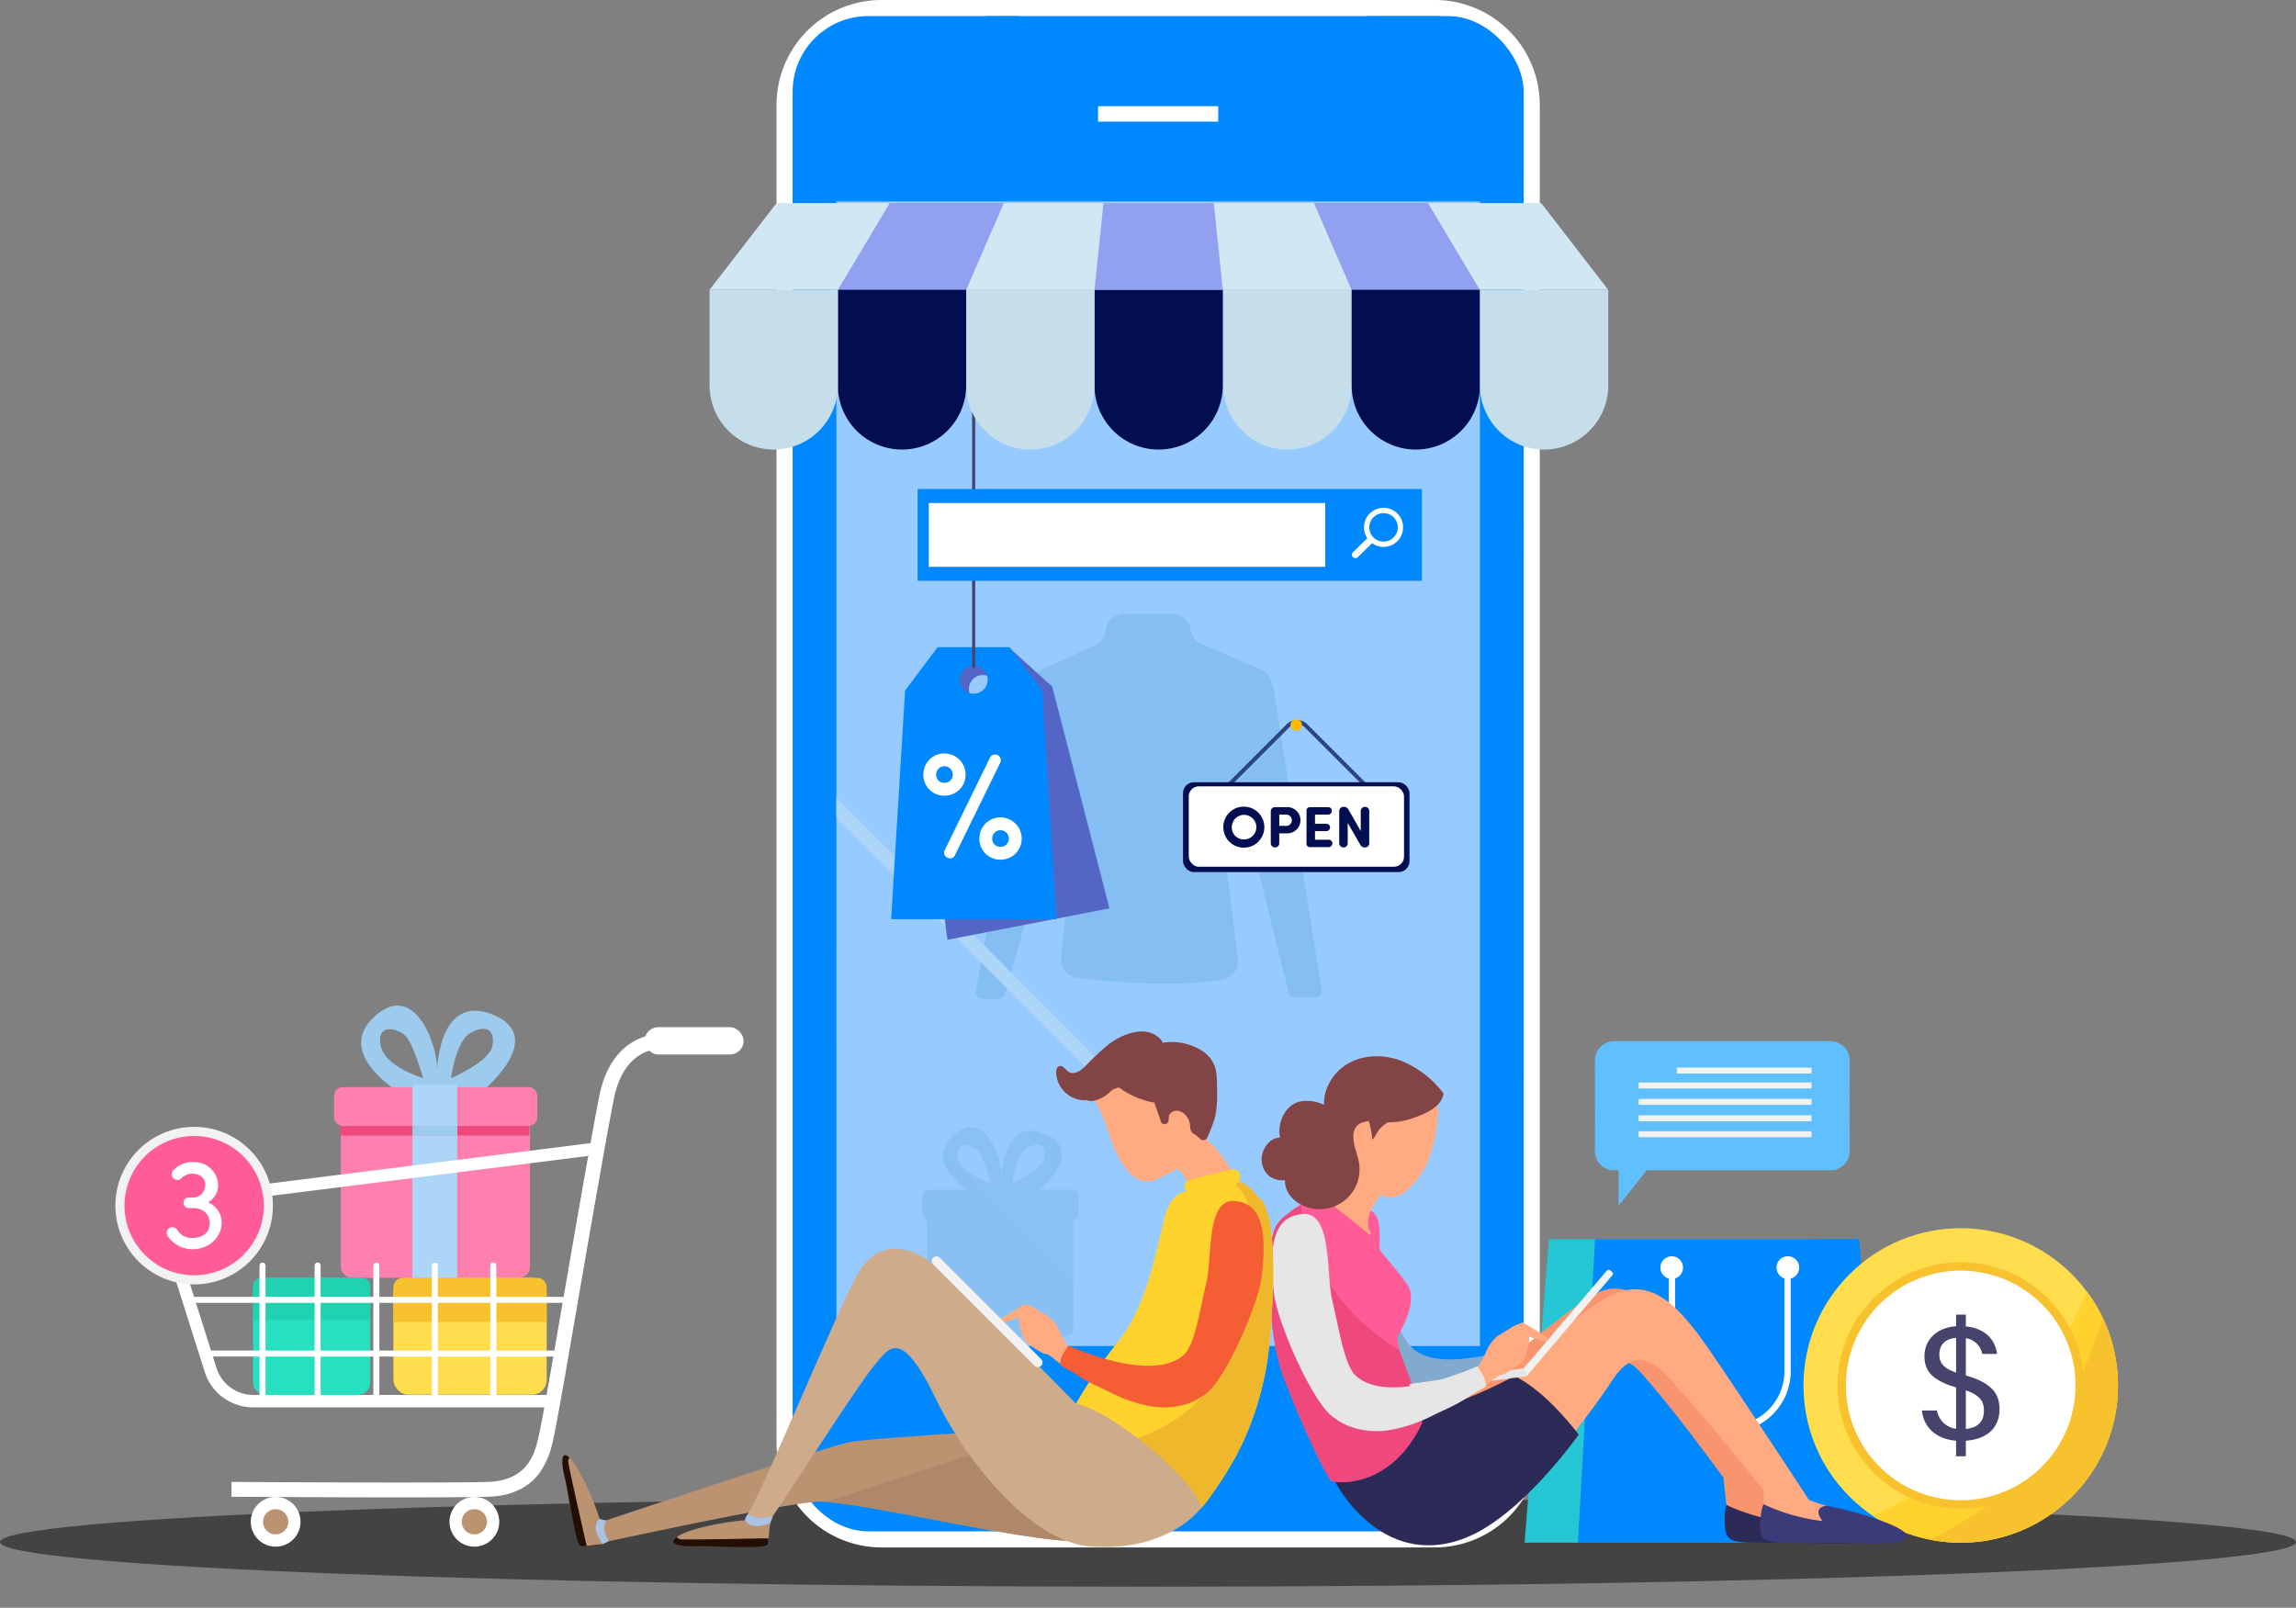 <svg xmlns="http://www.w3.org/2000/svg" width="729.4" height="510.813" viewBox="0 0 729.4 510.813">
  <rect x="0" y="0" width="729.4" height="510.813" fill="#808080" stroke="none"/>
  <g id="Group_9086" data-name="Group 9086" transform="translate(-524.787 -184.782)">
    <path id="Path_4158" data-name="Path 4158" d="M364.7,0C566.118,0,729.4,6.352,729.4,14.188S566.118,28.376,364.7,28.376,0,22.024,0,14.188,163.282,0,364.7,0Z" transform="translate(524.787 660.508)" fill="#434343"/>
    <g id="Group_7836" data-name="Group 7836" transform="translate(771.477 184.782)">
      <g id="Group_7835" data-name="Group 7835" transform="translate(0)">
        <path id="Path_4072" data-name="Path 4072" d="M933.561,184.782a33.363,33.363,0,0,0-33.324,33.325V643.084a33.362,33.362,0,0,0,33.324,33.324h175.82a33.361,33.361,0,0,0,33.324-33.324V218.107a33.362,33.362,0,0,0-33.324-33.325Z" transform="translate(-900.237 -184.782)" fill="#fff"/>
        <rect id="Rectangle_1637" data-name="Rectangle 1637" width="232.241" height="481.401" rx="24" transform="translate(237.354 486.514) rotate(180)" fill="#0089ff"/>
        <path id="Path_4073" data-name="Path 4073" d="M1235.53,242.279v-21.5a28.3,28.3,0,0,0-28.212-28.212h-21.5Z" transform="translate(-998.175 -187.451)" fill="#0089ff"/>
        <path id="Path_4074" data-name="Path 4074" d="M1130.589,311.362l-118.02-118.02c-.253-.253-.491-.514-.721-.779h-10.525L1172.259,363.5V353.032Z" transform="translate(-934.904 -187.451)" fill="#0089ff"/>
        <path id="Path_4075" data-name="Path 4075" d="M1140.26,529.866V408.033l-50.087-50.087L927.117,194.89a28.315,28.315,0,0,0-19.1,26.683v76.051Z" transform="translate(-902.905 -188.249)" fill="#0089ff"/>
        <rect id="Rectangle_1638" data-name="Rectangle 1638" width="204.449" height="363.641" transform="translate(223.458 427.634) rotate(180)" fill="#97caff"/>
        <path id="Path_4076" data-name="Path 4076" d="M1106.437,601.092l-15.413-96.335a2,2,0,0,0-.465-1,5.781,5.781,0,0,0-3.388-4.363l-18.99-8.257a5.8,5.8,0,0,1-3.43-4.5,5.8,5.8,0,0,0-5.744-4.982h-15.366a5.8,5.8,0,0,0-5.689,4.664l-.238,1.19a5.8,5.8,0,0,1-3.3,4.149l-17.064,7.719a5.792,5.792,0,0,0-3.306,6.3l-17.531,95.872a2.011,2.011,0,0,0,1.978,2.372h5.425a2.011,2.011,0,0,0,1.936-1.466l18.5-65.775,2.722,17.967a5.812,5.812,0,0,1,.037,1.444l-3.468,34.8a5.8,5.8,0,0,0,5.059,6.334c10.033,1.239,31.391,3.283,46.376.522a5.807,5.807,0,0,0,4.713-6.417l-3.373-27.586a5.83,5.83,0,0,1,.018-1.542l3.595-24.649,15.871,64.342a2.012,2.012,0,0,0,1.952,1.53h6.6A2.01,2.01,0,0,0,1106.437,601.092Z" transform="translate(-933.244 -286.594)" fill="#7ab5ea" opacity="0.6"/>
        <g id="Group_7834" data-name="Group 7834" transform="translate(46.263 358.01)" opacity="0.5">
          <g id="Group_7833" data-name="Group 7833">
            <g id="Group_7824" data-name="Group 7824" transform="translate(6.621)">
              <g id="Group_7823" data-name="Group 7823">
                <path id="Path_4077" data-name="Path 4077" d="M1013.19,731.94c-13.011-5.444-13.812,12.376-13.85,13.519.235-5.948-5.657-22.676-15.774-12.7-10.149,10.012,10.149,20.434,10.149,20.434l11.658,1.166C1010.721,751.415,1026.63,737.564,1013.19,731.94Zm-27.7,7.406c-.96-5.349,3.977-4.252,6.034-2.332s4.389,10.423,4.389,10.423S986.446,744.7,985.486,739.347Zm27.429.137c-.686,3.977-10.149,7.954-10.149,7.954s1.1-9.052,4.8-11.109S1013.6,735.506,1012.916,739.483Z" transform="translate(-980.724 -729.656)" fill="#7ab5ea"/>
              </g>
            </g>
            <g id="Group_7825" data-name="Group 7825" transform="translate(1.651 25.6)">
              <path id="Rectangle_1639" data-name="Rectangle 1639" d="M2.713,0H43.642a2.714,2.714,0,0,1,2.714,2.714V38.394a2.714,2.714,0,0,1-2.714,2.714H2.714A2.714,2.714,0,0,1,0,38.394V2.713A2.713,2.713,0,0,1,2.713,0Z" fill="#7ab5ea"/>
            </g>
            <g id="Group_7826" data-name="Group 7826" transform="translate(0 19.977)">
              <rect id="Rectangle_1640" data-name="Rectangle 1640" width="49.784" height="9.463" rx="2.087" fill="#7ab5ea"/>
            </g>
            <g id="Group_7832" data-name="Group 7832" transform="translate(1.509 19.392)">
              <g id="Group_7827" data-name="Group 7827" transform="translate(0 10.112)">
                <rect id="Rectangle_1641" data-name="Rectangle 1641" width="17.692" height="2.331" fill="#7ab5ea"/>
              </g>
              <g id="Group_7828" data-name="Group 7828" transform="translate(28.664 10.112)">
                <rect id="Rectangle_1642" data-name="Rectangle 1642" width="17.692" height="2.331" fill="#7ab5ea"/>
              </g>
              <g id="Group_7829" data-name="Group 7829" transform="translate(17.692)">
                <rect id="Rectangle_1643" data-name="Rectangle 1643" width="10.972" height="10.112" fill="#7ab5ea"/>
              </g>
              <g id="Group_7830" data-name="Group 7830" transform="translate(17.692 12.444)">
                <rect id="Rectangle_1644" data-name="Rectangle 1644" width="10.972" height="34.872" fill="#7ab5ea"/>
              </g>
              <g id="Group_7831" data-name="Group 7831" transform="translate(17.692 10.112)">
                <rect id="Rectangle_1645" data-name="Rectangle 1645" width="10.972" height="2.331" fill="#7ab5ea"/>
              </g>
            </g>
          </g>
        </g>
        <path id="Path_4078" data-name="Path 4078" d="M986.962,525.591,1101.5,640.125l32.121,32.121v-73.16l-11.677-11.677-92.1-92.1L929.168,394.637V467.8Z" transform="translate(-910.159 -256.751)" fill="#add5f8" opacity="0" style="mix-blend-mode: multiply;isolation: isolate"/>
        <path id="Path_4079" data-name="Path 4079" d="M985.053,632.682l111.192,111.191.815.815h6.322L929.168,570.474V576.8Z" transform="translate(-910.159 -317.055)" fill="#add5f8"/>
        <path id="Path_4080" data-name="Path 4080" d="M930.346,675.959l94.148,94.147h30.193l-42.166-42.165-83.353-83.354v30.326A13.653,13.653,0,0,1,930.346,675.959Z" transform="translate(-910.159 -342.472)" fill="#add5f8" opacity="0.03" style="mix-blend-mode: multiply;isolation: isolate"/>
        <rect id="Rectangle_1646" data-name="Rectangle 1646" width="38.162" height="4.906" transform="translate(140.315 38.642) rotate(180)" fill="#fff"/>
      </g>
    </g>
    <g id="Group_7838" data-name="Group 7838" transform="translate(1009.12 578.451)">
      <g id="Group_7837" data-name="Group 7837">
        <path id="Path_4081" data-name="Path 4081" d="M1359.011,880.379h-97.093l7.751-96.451h83.894Z" transform="translate(-1261.919 -783.928)" fill="#24c7d3"/>
        <path id="Path_4082" data-name="Path 4082" d="M1384.8,880.379h-97.093l5.448-96.451h83.894Z" transform="translate(-1270.763 -783.928)" fill="#0089ff"/>
      </g>
      <path id="Path_4083" data-name="Path 4083" d="M1351.012,849.045a19.393,19.393,0,0,1-19.372-19.372V795.967a1,1,0,1,1,2.006,0v33.706a17.365,17.365,0,0,0,34.731,0V795.967a1,1,0,1,1,2.007,0v33.706A19.394,19.394,0,0,1,1351.012,849.045Z" transform="translate(-1285.829 -787.713)" fill="#fff"/>
      <circle id="Ellipse_101" data-name="Ellipse 101" cx="3.605" cy="3.605" r="3.605" transform="translate(43.135 5.448)" fill="#fff"/>
      <path id="Path_4084" data-name="Path 4084" d="M1390.928,795.824a3.6,3.6,0,1,1-3.6-3.6A3.605,3.605,0,0,1,1390.928,795.824Z" transform="translate(-1303.689 -786.771)" fill="#fff"/>
    </g>
    <g id="Group_7840" data-name="Group 7840" transform="translate(1031.447 515.546)">
      <path id="Path_4085" data-name="Path 4085" d="M1376.826,694.736a6.209,6.209,0,0,0-6.5-6.544c-9.395,0-58.558,0-67.952,0a7.013,7.013,0,0,0-1.367.094,6.183,6.183,0,0,0-5.1,6.23c-.01,6.29.042,12.581.048,18.871,0,3.11-.051,6.22-.054,9.329a6.141,6.141,0,0,0,5.477,6.51h2.046v11.293l8.955-11.293h59.068a6.135,6.135,0,0,0,5.38-6.336c0-3.944-.018-7.889-.017-11.832Q1376.81,702.9,1376.826,694.736Z" transform="translate(-1295.899 -688.189)" fill="#60c0fd"/>
      <g id="Group_7839" data-name="Group 7839" transform="translate(13.891 8.413)">
        <rect id="Rectangle_1647" data-name="Rectangle 1647" width="42.78" height="1.895" transform="translate(12.163)" fill="#f2f2f2"/>
        <rect id="Rectangle_1648" data-name="Rectangle 1648" width="54.943" height="1.895" transform="translate(0 4.736)" fill="#f2f2f2"/>
        <rect id="Rectangle_1649" data-name="Rectangle 1649" width="54.943" height="1.895" transform="translate(0 9.947)" fill="#f2f2f2"/>
        <rect id="Rectangle_1650" data-name="Rectangle 1650" width="54.943" height="1.894" transform="translate(0 15.157)" fill="#f2f2f2"/>
        <rect id="Rectangle_1651" data-name="Rectangle 1651" width="54.943" height="1.895" transform="translate(0 20.23)" fill="#f2f2f2"/>
      </g>
    </g>
    <g id="Group_7844" data-name="Group 7844" transform="translate(1077.022 554.298)">
      <g id="Group_7841" data-name="Group 7841" transform="translate(0 0)">
        <circle id="Ellipse_102" data-name="Ellipse 102" cx="49.956" cy="49.956" r="49.956" transform="translate(0 70.649) rotate(-45)" fill="#ffdd4d"/>
        <path id="Path_4086" data-name="Path 4086" d="M1498.229,809.328a104.665,104.665,0,0,1-6.223,12.889c-10.353,18.321-25.128,35.918-42.622,47.776a118.854,118.854,0,0,1-19.311,10.47,49.957,49.957,0,0,0,68.156-71.135Z" transform="translate(-1387.489 -768.486)" fill="#ffd22e"/>
        <path id="Path_4087" data-name="Path 4087" d="M1505.545,842.482A92.538,92.538,0,0,1,1488.43,870.7c-8.515,9.412-19.016,16.253-30.156,21.988a49.946,49.946,0,0,0,54.795-70.17C1510.323,829.066,1508.2,835.872,1505.545,842.482Z" transform="translate(-1397.161 -773.009)" fill="#f8c22e"/>
        <circle id="Ellipse_103" data-name="Ellipse 103" cx="39.155" cy="39.155" r="39.155" transform="translate(27.826 105.755) rotate(-84.345)" fill="#f8c22e"/>
        <circle id="Ellipse_104" data-name="Ellipse 104" cx="36.478" cy="36.478" r="36.478" transform="translate(28.799 100.812) rotate(-80.783)" fill="#fff"/>
      </g>
      <g id="Group_7843" data-name="Group 7843" transform="translate(58.324 48.145)">
        <g id="Group_7842" data-name="Group 7842">
          <path id="Path_4088" data-name="Path 4088" d="M1464.887,865.449v-4.94c-6.515-.543-10.315-4.4-10.858-9.609h4.778a7.071,7.071,0,0,0,6.08,5.809V843.57c-7.22-2.172-10.044-4.886-10.044-9.935,0-5.484,4.235-9.121,10.044-9.5v-3.692h3.095v3.747c7.22.706,9.555,5.375,9.881,8.74h-4.669a6.226,6.226,0,0,0-5.212-4.994V839.77c8.307,2.388,10.7,5.863,10.7,10.695,0,6.026-4.018,9.555-10.7,10.044v4.94Zm0-26.6V827.826c-3.909.325-5.32,2.66-5.32,5.266C1459.567,835.752,1460.816,837.435,1464.887,838.847Zm3.095,5.646v12.27c3.746-.38,5.754-2.281,5.754-5.809C1473.736,848.076,1472.488,846.067,1467.982,844.493Z" transform="translate(-1454.029 -820.442)" fill="#45446c"/>
        </g>
      </g>
    </g>
    <g id="Group_7849" data-name="Group 7849" transform="translate(807.885 283.837)">
      <g id="Group_7846" data-name="Group 7846" transform="translate(0 0)">
        <path id="Path_4089" data-name="Path 4089" d="M1011.214,510.754l-12.776-11.565-22.476,4.359-7.525,15.5,9.479,72.138,51.477-9.986Zm-21.2,5.116a4.431,4.431,0,1,1,3.506-5.194A4.432,4.432,0,0,1,990.014,515.87Z" transform="translate(-960.035 -391.663)" fill="#5366c5"/>
        <g id="Group_7845" data-name="Group 7845">
          <path id="Path_4090" data-name="Path 4090" d="M1003.654,511.509l-10.34-13.786h-22.9L960.08,511.509l-4.431,72.623h52.437Zm-21.787.985a4.432,4.432,0,1,1,4.431-4.432A4.432,4.432,0,0,1,981.867,512.494Z" transform="translate(-955.649 -391.16)" fill="#0089ff"/>
          <path id="Path_4091" data-name="Path 4091" d="M995.295,448.755a.493.493,0,0,1-.493-.493V336.031a.492.492,0,0,1,.985,0V448.263A.492.492,0,0,1,995.295,448.755Z" transform="translate(-969.076 -335.539)" fill="#45446c"/>
        </g>
      </g>
      <g id="Group_7848" data-name="Group 7848" transform="translate(10.231 140.308)">
        <g id="Group_7847" data-name="Group 7847">
          <path id="Path_4092" data-name="Path 4092" d="M977.911,549.081a6.742,6.742,0,0,1,6.741,6.741,6.667,6.667,0,0,1-6.741,6.691,6.594,6.594,0,0,1-6.691-6.691A6.667,6.667,0,0,1,977.911,549.081Zm0,9.358a2.61,2.61,0,0,0,2.667-2.616,2.684,2.684,0,0,0-2.667-2.666,2.609,2.609,0,0,0-2.616,2.666A2.538,2.538,0,0,0,977.911,558.439Zm3.27,23.142a1.681,1.681,0,0,1-2.314.6,1.707,1.707,0,0,1-.906-2.263L992.5,550.238a1.823,1.823,0,0,1,3.22,1.66Zm14.539-12.174a6.742,6.742,0,0,1,6.741,6.741,6.667,6.667,0,0,1-6.741,6.691,6.594,6.594,0,0,1-6.691-6.691A6.667,6.667,0,0,1,995.721,569.406Zm0,9.358a2.61,2.61,0,0,0,2.666-2.616,2.684,2.684,0,0,0-2.666-2.666,2.609,2.609,0,0,0-2.616,2.666A2.538,2.538,0,0,0,995.721,578.764Z" transform="translate(-971.22 -549.081)" fill="#fff"/>
        </g>
      </g>
    </g>
    <g id="Group_7861" data-name="Group 7861" transform="translate(925.59 520.366)">
      <path id="Path_4093" data-name="Path 4093" d="M1172.5,867.7s7.749,20.942,28.082,20.942,48.9-45.668,51.219-49.3,7.335-14.724,16.408-4.75c12.338,13.564,33.561,43.265,37.781,49.515l10.038-.281s-26.134-43.343-34.886-57.089-17.082-23.356-28.055-16.832c-11.42,6.789-29.974,23.388-33.617,25.793-4.71,3.108-21.978,11.826-26.354,12.654Z" transform="translate(-1147.722 -734.034)" fill="#f9956e"/>
      <path id="Path_4094" data-name="Path 4094" d="M1224.625,821.07c-9.336,2.776-25.235,6.275-31.718-.85-2.852-3.135-7.132-11.908-10.318-20.48-.4-1.085-1.136-3.368-2.144-6.16-.747-.413-1.495-.825-2.256-1.21-1.994-1.006-4.49-2.212-6.8-1.752-3.379.673-4.711,4.044-5.141,7.312,4.13,9.51,12.565,28.081,16.468,32.056a18.437,18.437,0,0,0,4.316,3.279,21.091,21.091,0,0,0,11.027,2.311,40.509,40.509,0,0,0,11.546-2.412c3.537-1.23,6.929-2.108,10.25-3.832,1.363-.707,3.627-1.421,4.965-2.174C1225.03,824.377,1225.2,822.68,1224.625,821.07Z" transform="translate(-1145.58 -728.103)" fill="#82aace"/>
      <path id="Path_4095" data-name="Path 4095" d="M1170.4,867.827s8.446,20.942,30.608,20.942,53.3-45.668,55.827-49.3,8-14.725,17.884-4.75c13.448,13.564,36.429,43.265,41.029,49.515l10.941-.281s-28.335-43.343-37.873-57.089-18.234-22.723-30.578-16.832-29.737,24.687-33.1,27.774-27.492,9.845-32.262,10.674Z" transform="translate(-1147.002 -734.166)" fill="#ffaa81"/>
      <path id="Path_4096" data-name="Path 4096" d="M1247.715,868.731s-10.115-13.767-20.457-18.634c0,0-16.4,9.5-34.389,12.756L1170.4,883.822s14.321,28.036,40.988,17.872C1229.5,894.788,1247.715,868.731,1247.715,868.731Z" transform="translate(-1147.002 -748.535)" fill="#2c2b57"/>
      <g id="Group_7853" data-name="Group 7853" transform="translate(146.717 133.726)">
        <g id="Group_7852" data-name="Group 7852" transform="translate(0.363 8.138)">
          <g id="Group_7851" data-name="Group 7851">
            <g id="Group_7850" data-name="Group 7850">
              <path id="Path_4097" data-name="Path 4097" d="M1393.128,915.911a104.493,104.493,0,0,0-20-4.477c-3.864,2.911-9.766,2.493-13.651,0-1.137,2.275-.932,7.767-.433,9.4,1.426,4.662,6.708,2.776,30.725,3.5S1404.988,919.652,1393.128,915.911Z" transform="translate(-1358.639 -911.435)" fill="#2c2b57"/>
            </g>
          </g>
        </g>
        <path id="Path_4098" data-name="Path 4098" d="M1358.087,899.347l.911,8.494a59.234,59.234,0,0,0,18.568,5.306s-3.711-4.433,1.164-5.084c0,0-8.344-.388-12.363-6.217C1363.562,897.778,1358.087,899.347,1358.087,899.347Z" transform="translate(-1358.087 -899.049)" fill="#f9956e"/>
      </g>
      <g id="Group_7857" data-name="Group 7857" transform="translate(158.326 133.225)">
        <g id="Group_7856" data-name="Group 7856" transform="translate(0 8.639)">
          <g id="Group_7855" data-name="Group 7855">
            <g id="Group_7854" data-name="Group 7854">
              <path id="Path_4099" data-name="Path 4099" d="M1410.691,915.911a104.487,104.487,0,0,0-20-4.477c-3.864,2.911-9.765,2.493-13.651,0-1.138,2.275-1.576,8.055-1.077,9.686,1.426,4.662,7.352,2.488,31.369,3.216S1422.552,919.652,1410.691,915.911Z" transform="translate(-1375.755 -911.435)" fill="#3b3b7a"/>
            </g>
          </g>
        </g>
        <path id="Path_4100" data-name="Path 4100" d="M1377.656,900.534l-.252,6.824a60.852,60.852,0,0,0,18.778,5.365s-3.63-4.2,1.246-4.848c0,0-13.434-3.6-14.084-7.827S1377.656,900.534,1377.656,900.534Z" transform="translate(-1376.321 -898.287)" fill="#ffaa81"/>
      </g>
      <path id="Path_4101" data-name="Path 4101" d="M1179.86,813.1c-.02-.453-.69-3.838-.7-4.3,2.014-3.384,5.8-10.778,3.878-15.509-1.224-3.009-7.682-9.753-9.474-12.405.011-4.363.906-12.848-4.445-12.487a58.794,58.794,0,0,0-9.907-2.275c-3.263-.492-6.644-1.252-9.773.148a25,25,0,0,0-4.884,3.18c-2,1.536-3.789,3.08-4.5,5.553a27.164,27.164,0,0,0-1.252,8.824c-.626,11.888.459,27.751,4.467,38.2.878,2.291,1.772,4.538,2.664,6.717,5.66,13.829,11.236,24.817,12.2,25.545.942.706,13.542,2.4,23.539-9.68a40.581,40.581,0,0,0,5.357-8.555C1187.025,832.088,1182.685,820.333,1179.86,813.1Z" transform="translate(-1136.107 -719.513)" fill="#ff5c98"/>
      <path id="Path_4102" data-name="Path 4102" d="M1179.835,813.525a81.181,81.181,0,0,1-12.506-9.549,60.693,60.693,0,0,1-18.773-36.616,30.119,30.119,0,0,0-4,2.741c-2,1.536-3.789,3.08-4.5,5.553a27.164,27.164,0,0,0-1.252,8.824c-.626,11.888.459,27.751,4.467,38.2.878,2.291,1.772,4.538,2.664,6.717,5.66,13.829,11.236,24.818,12.2,25.545.942.706,13.542,2.4,23.539-9.68a40.577,40.577,0,0,0,5.357-8.555c0-3.974-4.34-15.729-7.165-22.961C1179.858,813.7,1179.849,813.622,1179.835,813.525Z" transform="translate(-1136.107 -720.16)" fill="#ef487c"/>
      <g id="Group_7858" data-name="Group 7858">
        <path id="Path_4103" data-name="Path 4103" d="M1174.529,717.413a24.242,24.242,0,0,1,8.452-6.7,16.131,16.131,0,0,1,6.452-.744c4.352.195,8.98,1.162,12,4.3a5.613,5.613,0,0,1,1.539,2.595,7.329,7.329,0,0,1,.034,2.245,50.53,50.53,0,0,1-2.791,13.491,24.679,24.679,0,0,1-7.955,11.077,7.386,7.386,0,0,1-3.507,1.614,7.848,7.848,0,0,1-3.057-.422c-.323-.1-.635-.221-.955-.327-4.992,6.3-4.378,9.912-3.106,12.1a.352.352,0,0,1-.532.449c-3.278-2.827-7.336-6.07-10.185-8.115a1.564,1.564,0,0,1-.552-1.787c.41-1.2-.393-.622,1.945-.409.5-1.874,1.243-5.186,1.968-8.289a10.357,10.357,0,0,1-3.069-3.881,10.213,10.213,0,0,1-.357-4.27,35.9,35.9,0,0,1,1.438-7.52A19.638,19.638,0,0,1,1174.529,717.413Z" transform="translate(-1146.962 -700.466)" fill="#ffaa81"/>
        <path id="Path_4104" data-name="Path 4104" d="M1192.584,707.356a31.965,31.965,0,0,0-13.418-10.385c-5.356-2.025-11.61-2.042-16.634.705-4.765,2.6-8.127,7.887-7.914,13.279a11.361,11.361,0,0,0-2.016-.758,11.9,11.9,0,0,0-5.6-.3c-4.628.974-7.319,6.7-6.384,11.343-.022.035-.041.071-.062.106-1.937.137-3.766,1.24-5.017,3.748a7.069,7.069,0,0,0,1.3,8.188,6.867,6.867,0,0,0,5.379,1.6c-.225,2.934,1.777,5.725,4.294,7.3a12.664,12.664,0,0,0,19.243-12.615c-.319-2.122-1.172-4.13-1.591-6.235-.99-4.972,1.143-6.9,4.619-7.175.014.02.035.034.049.054.332.5,1.342,5.605.978,5.775.822-.382,1.166-1.336,1.606-2.13a9.214,9.214,0,0,1,3.53-3.354,23.579,23.579,0,0,0,9.2-1.81C1187.833,713.356,1191.965,711.224,1192.584,707.356Z" transform="translate(-1134.791 -695.525)" fill="#824444"/>
      </g>
      <g id="Group_7859" data-name="Group 7859" transform="translate(46.927 67.817)">
        <path id="Path_4105" data-name="Path 4105" d="M1262.418,832.586l27.288-32.115a.7.7,0,0,0-.083-.995l-.679-.571a.7.7,0,0,0-.99.083l-26.382,31.038Z" transform="translate(-1225.197 -798.739)" fill="#f2f2f2"/>
        <path id="Path_4106" data-name="Path 4106" d="M1206.523,853.655l36.909-4.731-.778-2.543-36.443,5Z" transform="translate(-1206.211 -815.078)" fill="#e6e6e6"/>
      </g>
      <g id="Group_7860" data-name="Group 7860" transform="translate(3.275 50.111)">
        <path id="Path_4107" data-name="Path 4107" d="M1239.8,844.854a.192.192,0,0,0,.313.087,22.78,22.78,0,0,0,3.532-2.624c.475-.367,1.142-.794,1.646-1.122.474-.309,1.245-.279,1.751-.533a28.741,28.741,0,0,0,4.543-2.837,6.792,6.792,0,0,0,1.985-2.092c.173-.326,1.313-4.26,1.357-4.39a12.29,12.29,0,0,0,.14-2.593c-.014-.035-.04-.06-.056-.093,6.536,2.8,6.334.729,6.334.729s-8.027-5.254-8.475-5.106-2.666,1.079-2.666,1.079l-4.516,2.823a2.8,2.8,0,0,0-.564.29c-.1.072-.194.163-.291.244l-.061.038.01,0a13.12,13.12,0,0,0-3.377,4.781c-1.362,3.437-3.092,4.85-3.675,7.28-.168.7.337,1.205.688,1.779Zm13.044-17.182h-.01l0,0Z" transform="translate(-1173.356 -789.791)" fill="#ffaa81"/>
        <path id="Path_4108" data-name="Path 4108" d="M1149.264,771.83c9.786-1.03,7.574,18.426,9.679,27.407,2.463,10.515,3.914,20.909,7.715,24.166,8.64,7.4,27.871,1.352,38.408-3.267.911,1.8,2.548,3.137,2.71,6.429-1.459,1.079-4.007,2.246-5.5,3.274-3.641,2.507-7.488,4.031-11.453,5.99a47.887,47.887,0,0,1-13.18,4.516,24.921,24.921,0,0,1-13.263-1.1,21.755,21.755,0,0,1-5.537-3.212c-6.608-5.241-17.292-29.755-18.415-38.907C1137.951,776.932,1142.87,772.5,1149.264,771.83Z" transform="translate(-1139.774 -771.791)" fill="#e6e6e6"/>
      </g>
    </g>
    <g id="Group_7866" data-name="Group 7866" transform="translate(703.418 512.49)">
      <g id="Group_7862" data-name="Group 7862" transform="translate(156.881)">
        <path id="Path_4109" data-name="Path 4109" d="M1054.192,708.763a54.8,54.8,0,0,1,3.891,9.154c1.921,5.743,6.694,20.044,15.952,15.809s13.094-7.3,13.912-10.615,1.231-21.117-6.352-26.134S1052.339,689.153,1054.192,708.763Z" transform="translate(-1041.82 -686.889)" fill="#ffaa81"/>
        <path id="Path_4110" data-name="Path 4110" d="M1103.443,737a15.849,15.849,0,0,0-3.256-2.977c-1.653-.932-3.335-.06-4.981.507-3.162,1.091-8.649,4.687-5.794,6.822,5.759,4.3,9.02,13.359,9.02,13.359a27.944,27.944,0,0,0,12.665-4.87S1110.449,744.166,1103.443,737Z" transform="translate(-1053.664 -700.712)" fill="#ffaa81"/>
        <path id="Path_4111" data-name="Path 4111" d="M1086.532,700.407c-.051-2.379-.126-4.854-1.217-6.969a10.27,10.27,0,0,0-3.219-3.55,17.848,17.848,0,0,0-12.794-2.771,4.981,4.981,0,0,0-1.473-1.825c-4.592-3.769-11.7-.745-15.712,2.322a80.6,80.6,0,0,0-7.426,6.964c-1.437,1.419-3.588,2.882-5.291,1.8-1.027-.656-1.806-2.18-2.971-1.822-.838.258-1.054,1.342-1,2.216a9.214,9.214,0,0,0,9.926,8.611c1.659.808,4.327-.542,5.674-1.408,1.11-.714,1.706-1.709,2.973-2.2.429-.165.882-.328,1.344-.484a26.779,26.779,0,0,0,10.684,4.741c.193.033.386.057.579.085.575,1.5,1.026,3.067,1.555,4.38.241.6.483,1.971,1.026,2.354a1.43,1.43,0,0,0,1.808-.487c.386-.788-.043-1.728.505-2.552a2.633,2.633,0,0,1,2.16-1.071c1.961-.1,3.6,1.794,4.112,3.513a7.531,7.531,0,0,1,.261,1.871,2.378,2.378,0,0,0,.614,1.524c.056.06.111.122.165.185a10.165,10.165,0,0,1,2.372,1.839,1.348,1.348,0,0,0,2.214-.4c.008-.005.015-.007.022-.013a55.7,55.7,0,0,0,2.242-5.654C1086.686,707.986,1086.613,704.164,1086.532,700.407Z" transform="translate(-1035.421 -683.538)" fill="#824444"/>
      </g>
      <path id="Path_4112" data-name="Path 4112" d="M1093.514,750.253l-13.208,3.266a2.583,2.583,0,0,0-1.605,1.2,1.726,1.726,0,0,0,.2,1.97l.39.467s-4.743-.1-6.944,7.906-5.2,27.605-14.4,39.208a154.606,154.606,0,0,0-14.2,21s-2.4,1.4-1,6.4,19.584,28.928,24.185,31.128,13.821-.247,19.024-7.524c6.55-9.162,14.985-21.355,18.8-43.409.995-5.747,5.2-47.81-2.8-52.811,0,0-3.8-5-6.2-4.8a4.16,4.16,0,0,0,.474-2.024A2.17,2.17,0,0,0,1093.514,750.253Z" transform="translate(-880.898 -706.395)" fill="#ffd22e"/>
      <path id="Path_4113" data-name="Path 4113" d="M1104.743,761.178s-3.8-5-6.2-4.8a7.648,7.648,0,0,1-1.169.668,16.039,16.039,0,0,1,3.761,5.038c4.4,9.245,1.6,21.957-1.868,31.063a9.021,9.021,0,0,1-1.863,3c-.105.81-.218,1.618-.323,2.427.218-1.689-.275,2.115-.352,2.632a56.2,56.2,0,0,1-4.379,14.874c-7.27,16.134-25.176,22.687-41.908,26.137,6.111,8.9,16.04,21.158,19.271,22.7,4.6,2.2,13.821-.247,19.024-7.524,6.55-9.162,14.985-21.355,18.8-43.409C1108.538,808.242,1112.744,766.179,1104.743,761.178Z" transform="translate(-883.692 -708.516)" fill="#efb72b"/>
      <g id="Group_7863" data-name="Group 7863" transform="translate(139.147 53.844)">
        <path id="Path_4114" data-name="Path 4114" d="M1030.228,832.805c.335-.546.815-1.023.655-1.691-.554-2.31-2.2-3.653-3.494-6.921a12.476,12.476,0,0,0-3.211-4.545l.009,0-.058-.036c-.092-.078-.179-.163-.276-.233a2.74,2.74,0,0,0-.536-.275l-4.294-2.684s-2.108-.884-2.535-1.026-8.057,4.855-8.057,4.855-.193,1.965,6.021-.694c-.015.031-.04.055-.053.088a11.749,11.749,0,0,0,.133,2.465c.043.123,1.126,3.863,1.29,4.173a6.455,6.455,0,0,0,1.888,1.989,27.343,27.343,0,0,0,4.319,2.7c.482.241,1.214.213,1.665.507.478.312,1.113.718,1.565,1.067a21.779,21.779,0,0,0,3.358,2.5.184.184,0,0,0,.3-.083Zm-13.709-14.194,0,0h-.009Z" transform="translate(-1008.43 -782.599)" fill="#ffaa81"/>
        <path id="Path_4115" data-name="Path 4115" d="M1092.979,765.523c-9.3-.979-7.2,17.518-9.2,26.057-2.342,10-3.721,19.879-7.335,22.976-8.215,7.038-26.5,1.286-36.516-3.106-.866,1.714-2.423,2.983-2.576,6.112,1.386,1.026,3.809,2.135,5.23,3.113,3.461,2.383,7.119,3.833,10.889,5.7A45.513,45.513,0,0,0,1066,830.664a23.691,23.691,0,0,0,12.609-1.042,20.714,20.714,0,0,0,5.265-3.054c6.283-4.984,16.441-28.29,17.507-36.991C1103.736,770.373,1099.058,766.163,1092.979,765.523Z" transform="translate(-1018.348 -765.486)" fill="#f55d34"/>
      </g>
      <path id="Path_4116" data-name="Path 4116" d="M969.742,874.066s-68.316,3.666-76.246,5.27-80.407,25.911-80.407,25.911l.745,6.287s56.83-12.412,69.207-13.24,74.882,15.229,87.746,12.173S995.078,891.808,969.742,874.066Z" transform="translate(-802.291 -748.879)" fill="#bc9371"/>
      <path id="Path_4117" data-name="Path 4117" d="M1007.747,874.066s-3.289.177-8.506.469a13.633,13.633,0,0,1-3.627,1.561c-13.985,3.678-27.79,7.99-41.537,12.467q-15.084,4.911-30.168,9.764c17.087,1.06,72.818,15.006,84.884,12.14C1021.657,907.411,1033.083,891.808,1007.747,874.066Z" transform="translate(-840.297 -748.879)" fill="#af8769"/>
      <g id="Group_7864" data-name="Group 7864" transform="translate(0 134.581)">
        <path id="Path_4118" data-name="Path 4118" d="M809.355,916.676a.214.214,0,0,0,.179-.308c-.21-.444-.394-.882-.546-1.292a7.925,7.925,0,0,1-.057-6.061,1.289,1.289,0,0,0-.428-.425,85.753,85.753,0,0,0-6.494-15.061c-4.175-7.432-7.042-7.3-4.237,3.394,3.514,19.576,3.726,20.941,8.569,20.024A25.507,25.507,0,0,1,809.355,916.676Z" transform="translate(-796.655 -888.364)" fill="#bc9371"/>
        <path id="Path_4119" data-name="Path 4119" d="M798.607,891a2.334,2.334,0,0,1,.329-1.834c-2.252-2.179-3.19.029-1.162,7.762,1.745,9.719,2.87,16.433,3.957,19.124.761,1.882,1.4,1.037,2.65,1.1C802.414,908.444,800.387,899.756,798.607,891Z" transform="translate(-796.656 -888.365)" fill="#230e04"/>
        <path id="Path_4120" data-name="Path 4120" d="M816.159,919.655a8.187,8.187,0,0,1-2.1-.508c-2.314,2.18-.869,5.378.876,7.9a.291.291,0,0,0,.363.1,12.048,12.048,0,0,1,1.587-.83C815.762,923.672,814.854,922.335,816.159,919.655Z" transform="translate(-802.213 -898.921)" fill="#a7c4e4"/>
      </g>
      <path id="Path_4121" data-name="Path 4121" d="M990.654,837.8s-41.307-42.25-47.708-46.051-15.2-6.2-21.6,4.8c-6.268,10.774-29.106,66.6-34.833,76.171,1.273,1.672,2.2,5.565,7.043,1.99,6.347-9.232,28.442-43.672,32.842-48.837,4.6-5.4,8.362-13.115,19.575,10.079,10.5,21.727,31.183,45.83,49.187,47.214,22.158,1.7,33.062-9.259,35.062-12.06C1030.818,864.51,1003.419,840.5,990.654,837.8Z" transform="translate(-827.47 -719.557)" fill="#ceab8b"/>
      <g id="Group_7865" data-name="Group 7865" transform="translate(35.274 153.168)">
        <path id="Path_4122" data-name="Path 4122" d="M881.53,920.156a16.241,16.241,0,0,1-1.7.315,8.361,8.361,0,0,1-5.992-1.707,2.084,2.084,0,0,1-.437.723,85.747,85.747,0,0,0-16.135,2.947c-8.179,2.4-8.7,5.222,2.357,4.891,19.865.97,21.242,1.07,21.437-3.855A28.789,28.789,0,0,1,881.53,920.156Z" transform="translate(-850.642 -917.376)" fill="#bc9371"/>
        <path id="Path_4123" data-name="Path 4123" d="M853.111,928.762a2.093,2.093,0,0,1-1.639-.726c-2.668,1.806-.781,3.223,7.426,2.817,10.143.3,17.135.588,20.072.063,2.054-.367,1.271-1.268,1.6-2.508C871.4,928.547,862.3,928.824,853.111,928.762Z" transform="translate(-850.341 -920.556)" fill="#230e04"/>
        <path id="Path_4124" data-name="Path 4124" d="M885.994,916.652a4.811,4.811,0,0,0-.985,2.011c1.643,2.81,5.192,2.125,8.08.938.053-.31.673-1.691.729-2C890.99,918.1,888.313,918.526,885.994,916.652Z" transform="translate(-862.23 -916.652)" fill="#a7c4e4"/>
      </g>
      <path id="Path_4125" data-name="Path 4125" d="M1010.048,827.041h0a1.5,1.5,0,0,1-2.122,0l-32.18-32.18a1.5,1.5,0,0,1,0-2.122h0a1.5,1.5,0,0,1,2.122,0l32.18,32.18A1.5,1.5,0,0,1,1010.048,827.041Z" transform="translate(-857.924 -720.837)" fill="#f2f2f2"/>
    </g>
    <g id="Group_7871" data-name="Group 7871" transform="translate(816.288 340.137)">
      <rect id="Rectangle_1652" data-name="Rectangle 1652" width="160.22" height="29.174" fill="#0089ff"/>
      <rect id="Rectangle_1653" data-name="Rectangle 1653" width="125.953" height="20.274" transform="translate(3.55 4.45)" fill="#fff"/>
      <g id="Group_7870" data-name="Group 7870" transform="translate(137.965 5.979)">
        <g id="Group_7869" data-name="Group 7869">
          <g id="Group_7868" data-name="Group 7868">
            <g id="Group_7867" data-name="Group 7867">
              <path id="Path_4126" data-name="Path 4126" d="M1188.476,430.324a6.21,6.21,0,0,0-5.159,9.672l-4.61,4.467,0,0a1.1,1.1,0,0,0,1.555,1.554v0l.016-.016s.01-.007.013-.011a.116.116,0,0,0,.011-.013l4.548-4.406a6.21,6.21,0,1,0,3.621-11.252Zm0,10.736a4.523,4.523,0,1,1,4.523-4.522A4.528,4.528,0,0,1,1188.476,441.06Z" transform="translate(-1178.414 -430.324)" fill="#fff"/>
            </g>
          </g>
        </g>
      </g>
    </g>
    <g id="Group_7872" data-name="Group 7872" transform="translate(750.212 249.306)">
      <path id="Rectangle_1654" data-name="Rectangle 1654" d="M0,0H40.759a0,0,0,0,1,0,0V30.391A20.38,20.38,0,0,1,20.38,50.77h0A20.38,20.38,0,0,1,0,30.391V0A0,0,0,0,1,0,0Z" transform="translate(122.277 27.53)" fill="#020e51"/>
      <path id="Path_4127" data-name="Path 4127" d="M1032.7,310.515H991.94l11.918-27.53h50.115Z" transform="translate(-910.422 -282.985)" fill="#d1e7f4"/>
      <path id="Path_4128" data-name="Path 4128" d="M1012.32,375.655h0a20.38,20.38,0,0,1-20.38-20.38v-30.39h40.76v30.39A20.379,20.379,0,0,1,1012.32,375.655Z" transform="translate(-910.422 -297.354)" fill="#c5deea"/>
      <path id="Path_4129" data-name="Path 4129" d="M970.666,310.515H929.907l16.447-27.53h36.23Z" transform="translate(-889.148 -282.985)" fill="#92a0f0"/>
      <path id="Rectangle_1655" data-name="Rectangle 1655" d="M0,0H40.759a0,0,0,0,1,0,0V30.391A20.38,20.38,0,0,1,20.38,50.77h0A20.38,20.38,0,0,1,0,30.391V0A0,0,0,0,1,0,0Z" transform="translate(40.759 27.53)" fill="#020e51"/>
      <path id="Path_4130" data-name="Path 4130" d="M908.633,310.515H867.874l21.273-27.53h35.933Z" transform="translate(-867.874 -282.985)" fill="#d1e7f4"/>
      <path id="Path_4131" data-name="Path 4131" d="M1105.13,310.515h40.759l-11.918-27.53h-50.115Z" transform="translate(-941.945 -282.985)" fill="#d1e7f4"/>
      <path id="Path_4132" data-name="Path 4132" d="M1172.047,310.515h40.759l-16.447-27.53h-36.23Z" transform="translate(-968.102 -282.985)" fill="#92a0f0"/>
      <path id="Path_4133" data-name="Path 4133" d="M1231.717,310.515h40.759l-21.273-27.53H1215.27Z" transform="translate(-987.013 -282.985)" fill="#d1e7f4"/>
      <path id="Path_4134" data-name="Path 4134" d="M888.253,375.655h0a20.379,20.379,0,0,1-20.379-20.38v-30.39h40.759v30.39A20.38,20.38,0,0,1,888.253,375.655Z" transform="translate(-867.874 -297.354)" fill="#c5deea"/>
      <path id="Rectangle_1656" data-name="Rectangle 1656" d="M20.38,0h0a20.38,20.38,0,0,1,20.38,20.38V50.77a0,0,0,0,1,0,0H0a0,0,0,0,1,0,0V20.38A20.38,20.38,0,0,1,20.38,0Z" transform="translate(203.975 78.3) rotate(180)" fill="#c5deea"/>
      <path id="Path_4135" data-name="Path 4135" d="M1198.693,375.655h0a20.379,20.379,0,0,0,20.379-20.38v-30.39h-40.759v30.39A20.38,20.38,0,0,0,1198.693,375.655Z" transform="translate(-974.338 -297.354)" fill="#020e51"/>
      <path id="Rectangle_1657" data-name="Rectangle 1657" d="M20.38,0h0a20.38,20.38,0,0,1,20.38,20.38V50.77a0,0,0,0,1,0,0H0a0,0,0,0,1,0,0V20.38A20.38,20.38,0,0,1,20.38,0Z" transform="translate(285.493 78.3) rotate(180)" fill="#c5deea"/>
      <path id="Path_4136" data-name="Path 4136" d="M1094.733,310.515h-40.759l2.86-27.53h35.038Z" transform="translate(-931.697 -282.985)" fill="#92a0f0"/>
    </g>
    <g id="Group_7883" data-name="Group 7883" transform="translate(900.611 413.308)">
      <path id="Path_4137" data-name="Path 4137" d="M1118.174,554.65l-.9-.9,19.418-19.418a4.7,4.7,0,0,1,6.633,0l18.963,18.963-.9.9-18.963-18.963a3.422,3.422,0,0,0-4.833,0Z" transform="translate(-1103.804 -532.716)" fill="#2c4482"/>
      <rect id="Rectangle_1658" data-name="Rectangle 1658" width="71.955" height="28.537" rx="3.466" transform="translate(0 20.002)" fill="#020e51"/>
      <rect id="Rectangle_1659" data-name="Rectangle 1659" width="68.391" height="25.548" rx="3.197" transform="translate(1.821 21.298)" fill="#fff"/>
      <g id="Group_7882" data-name="Group 7882" transform="translate(12.8 27.754)">
        <g id="Group_7881" data-name="Group 7881">
          <g id="Group_7874" data-name="Group 7874">
            <g id="Group_7873" data-name="Group 7873">
              <path id="Path_4138" data-name="Path 4138" d="M1122.7,574.829a6.517,6.517,0,1,1-6.443,6.534A6.461,6.461,0,0,1,1122.7,574.829Zm0,10.411a3.9,3.9,0,1,0-3.748-3.877A3.783,3.783,0,0,0,1122.7,585.24Z" transform="translate(-1116.254 -574.829)" fill="#020e51"/>
            </g>
          </g>
          <g id="Group_7876" data-name="Group 7876" transform="translate(15.083 0.148)">
            <g id="Group_7875" data-name="Group 7875">
              <path id="Path_4139" data-name="Path 4139" d="M1139.209,576.438a1.3,1.3,0,0,1,1.292-1.384h3.913a4.163,4.163,0,1,1,0,8.325H1141.9v3.23a1.314,1.314,0,0,1-1.347,1.256,1.353,1.353,0,0,1-1.348-1.256Zm2.7,1v3.581h2.382a1.807,1.807,0,0,0,.074-3.581Z" transform="translate(-1139.209 -575.054)" fill="#020e51"/>
            </g>
          </g>
          <g id="Group_7878" data-name="Group 7878" transform="translate(26.436 0.148)">
            <g id="Group_7877" data-name="Group 7877">
              <path id="Path_4140" data-name="Path 4140" d="M1163.43,575.054a1.156,1.156,0,0,1,1.107,1.2,1.19,1.19,0,0,1-1.107,1.181h-4.246v2.917h3.674a1.136,1.136,0,0,1,1.108,1.163,1.173,1.173,0,0,1-1.108,1.163h-3.674v2.732h4.412a1.152,1.152,0,0,1,1.108,1.181,1.19,1.19,0,0,1-1.108,1.181h-6.036a1.067,1.067,0,0,1-1.071-1.145V576.2a1.067,1.067,0,0,1,1.071-1.144Z" transform="translate(-1156.489 -575.054)" fill="#020e51"/>
            </g>
          </g>
          <g id="Group_7880" data-name="Group 7880" transform="translate(36.829 0.055)">
            <g id="Group_7879" data-name="Group 7879">
              <path id="Path_4141" data-name="Path 4141" d="M1181.832,586.469a1.283,1.283,0,0,1-1.2,1.348h-.24a1.521,1.521,0,0,1-1.44-.923L1175,580.026v6.535a1.314,1.314,0,0,1-1.347,1.256,1.353,1.353,0,0,1-1.348-1.256V576.3a1.323,1.323,0,0,1,1.237-1.384h.24a1.565,1.565,0,0,1,1.5.941l3.858,6.756v-6.443a1.352,1.352,0,0,1,1.348-1.255,1.314,1.314,0,0,1,1.347,1.255Z" transform="translate(-1172.306 -574.913)" fill="#020e51"/>
            </g>
          </g>
        </g>
      </g>
      <path id="Path_4142" data-name="Path 4142" d="M1152.4,534.409a1.821,1.821,0,1,1-1.821-1.821A1.821,1.821,0,0,1,1152.4,534.409Z" transform="translate(-1114.602 -532.588)" fill="#ffbc00"/>
    </g>
    <g id="Group_7895" data-name="Group 7895" transform="translate(561.444 504.26)">
      <g id="Group_7885" data-name="Group 7885" transform="translate(69.474)">
        <path id="Path_4143" data-name="Path 4143" d="M741.473,673.975c-16.87-7.058-17.909,16.047-17.957,17.529.3-7.712-7.335-29.4-20.452-16.462-13.159,12.981,13.159,26.5,13.159,26.5l15.115,1.511C738.273,699.225,758.9,681.265,741.473,673.975Zm-35.92,9.6c-1.244-6.935,5.157-5.513,7.824-3.023s5.69,13.514,5.69,13.514S706.8,690.512,705.553,683.577Zm35.564.177c-.889,5.157-13.159,10.314-13.159,10.314s1.423-11.736,6.224-14.4S742.007,678.6,741.118,683.755Z" transform="translate(-690.794 -671.012)" fill="#9dcbed"/>
        <rect id="Rectangle_1660" data-name="Rectangle 1660" width="60.103" height="53.3" rx="3.518" transform="translate(2.141 33.192)" fill="#ff7faf"/>
        <rect id="Rectangle_1661" data-name="Rectangle 1661" width="64.549" height="12.27" rx="2.706" transform="translate(0 25.902)" fill="#ff7faf"/>
        <g id="Group_7884" data-name="Group 7884" transform="translate(1.956 25.144)">
          <rect id="Rectangle_1662" data-name="Rectangle 1662" width="22.939" height="3.023" transform="translate(0 13.111)" fill="#ef487c"/>
          <rect id="Rectangle_1663" data-name="Rectangle 1663" width="22.939" height="3.023" transform="translate(37.165 13.111)" fill="#ef487c"/>
          <rect id="Rectangle_1664" data-name="Rectangle 1664" width="14.226" height="13.111" transform="translate(22.939)" fill="#add5f8"/>
          <rect id="Rectangle_1665" data-name="Rectangle 1665" width="14.226" height="45.214" transform="translate(22.939 16.134)" fill="#add5f8"/>
          <rect id="Rectangle_1666" data-name="Rectangle 1666" width="14.226" height="3.023" transform="translate(22.939 13.111)" fill="#9dcbed"/>
        </g>
      </g>
      <g id="Group_7886" data-name="Group 7886" transform="translate(14.017 6.873)">
        <path id="Path_4144" data-name="Path 4144" d="M739.984,740.055,726.91,817.28H631.688a12.241,12.241,0,0,1-11.672-8.551l-13.891-43.923a5.76,5.76,0,0,1,4.773-7.451L737.816,741.39m4.64-4.559-5.132.645L610.405,753.442A9.7,9.7,0,0,0,602.364,766l13.891,43.923a16.124,16.124,0,0,0,15.433,11.305H726.91l1.522-1.6,13.288-77.677.736-5.12Z" transform="translate(-601.91 -700.457)" fill="#fff"/>
        <path id="Path_4145" data-name="Path 4145" d="M690.367,831.953c12.1,0,22.85-.05,27.85-.2,7.048-.21,12.435-2.612,16.012-7.138a25.9,25.9,0,0,0,4.529-10.492l.079-.334c.487-2.045,1.543-7.129,5.377-29.38,5.187-30.1,11.642-67.566,13.983-79.143,3.521-17.409,15.895-15.879,16.42-15.805l.7-4.66a18.066,18.066,0,0,0-9.346,1.527c-4.392,1.98-10.107,6.71-12.391,18-2.355,11.644-8.816,49.145-14.008,79.278C735.9,804.9,734.706,810.8,734.254,812.7l-.081.342c-1.125,4.76-3.218,13.619-16.1,14-14.818.443-80.7,0-81.36,0l-.031,4.712C637.127,831.758,666.4,831.953,690.367,831.953Z" transform="translate(-613.836 -682.578)" fill="#fff"/>
        <path id="Path_4146" data-name="Path 4146" d="M742.126,916.488a7.9,7.9,0,1,0,7.9-7.9A7.9,7.9,0,0,0,742.126,916.488Z" transform="translate(-649.997 -759.361)" fill="#fff"/>
        <path id="Path_4147" data-name="Path 4147" d="M646.039,916.488a7.9,7.9,0,1,0,7.9-7.9A7.9,7.9,0,0,0,646.039,916.488Z" transform="translate(-617.044 -759.361)" fill="#fff"/>
        <rect id="Rectangle_1667" data-name="Rectangle 1667" width="31.471" height="8.662" rx="4.331" transform="translate(185.56 8.662) rotate(180)" fill="#fff"/>
      </g>
      <rect id="Rectangle_1668" data-name="Rectangle 1668" width="48.672" height="37.113" rx="4.623" transform="translate(88.33 86.492)" fill="#ffdd4d"/>
      <path id="Path_4148" data-name="Path 4148" d="M763.682,816.659V805.686a3.037,3.037,0,0,0-3.037-3.037h-42.6a3.037,3.037,0,0,0-3.038,3.037v10.973Z" transform="translate(-626.681 -716.157)" fill="#f8c22e"/>
      <rect id="Rectangle_1669" data-name="Rectangle 1669" width="37.203" height="37.203" rx="3.848" transform="translate(43.742 86.492)" fill="#27e0c0"/>
      <path id="Path_4149" data-name="Path 4149" d="M647.6,816.023h36.752V805.177a2.528,2.528,0,0,0-2.528-2.528H649.678a2.528,2.528,0,0,0-2.528,2.528v10.846C647.3,816.017,647.451,816.023,647.6,816.023Z" transform="translate(-603.408 -716.157)" fill="#20d3b0"/>
      <g id="Group_7892" data-name="Group 7892" transform="translate(0 38.532)">
        <circle id="Ellipse_105" data-name="Ellipse 105" cx="25.025" cy="25.025" r="25.025" fill="#f2f2f2"/>
        <g id="Group_7891" data-name="Group 7891" transform="translate(2.892 2.892)">
          <circle id="Ellipse_106" data-name="Ellipse 106" cx="22.133" cy="22.133" r="22.133" fill="#ff5c98"/>
          <g id="Group_7890" data-name="Group 7890" transform="translate(13.424 8.278)">
            <g id="Group_7889" data-name="Group 7889">
              <g id="Group_7888" data-name="Group 7888">
                <g id="Group_7887" data-name="Group 7887">
                  <path id="Path_4150" data-name="Path 4150" d="M613.466,770.787c3.139-.041,5.534-1.445,5.575-4.542,0-3.3-2.354-4.955-5.2-4.955h-1.445a1.672,1.672,0,1,1,0-3.344h1.445a3.851,3.851,0,0,0,3.716-3.221,3.5,3.5,0,0,0-.454-2.766,4.146,4.146,0,0,0-3.138-1.569,4.7,4.7,0,0,0-3.84,1.4,1.783,1.783,0,0,1-2.56.041,1.762,1.762,0,0,1,0-2.6,8.406,8.406,0,0,1,6.73-2.56,7.53,7.53,0,0,1,7.433,7.473,5.921,5.921,0,0,1-.248,1.652,6.429,6.429,0,0,1-2.932,3.675,6.935,6.935,0,0,1,4.253,7.268c-.413,4.584-4.872,7.969-9.869,7.6a9.583,9.583,0,0,1-7.267-4.253,1.813,1.813,0,0,1,.619-2.477,1.91,1.91,0,0,1,2.519.7A5.381,5.381,0,0,0,613.466,770.787Z" transform="translate(-605.41 -746.656)" fill="#fff"/>
                </g>
              </g>
            </g>
          </g>
        </g>
      </g>
      <g id="Group_7894" data-name="Group 7894" transform="translate(22.746 81.665)">
        <g id="Group_7893" data-name="Group 7893">
          <path id="Path_4151" data-name="Path 4151" d="M762.811,840.42a.955.955,0,0,1-.955-.955V796.257a.955.955,0,1,1,1.909,0v43.209A.955.955,0,0,1,762.811,840.42Z" transform="translate(-665.492 -795.302)" fill="#fff"/>
          <path id="Path_4152" data-name="Path 4152" d="M734.53,840.42a.955.955,0,0,1-.955-.955V796.257a.955.955,0,0,1,1.909,0v43.209A.955.955,0,0,1,734.53,840.42Z" transform="translate(-655.793 -795.302)" fill="#fff"/>
          <path id="Path_4153" data-name="Path 4153" d="M706.248,840.42a.955.955,0,0,1-.955-.955V796.257a.955.955,0,0,1,1.91,0v43.209A.955.955,0,0,1,706.248,840.42Z" transform="translate(-646.094 -795.302)" fill="#fff"/>
          <path id="Path_4154" data-name="Path 4154" d="M677.858,840.42a.955.955,0,0,1-.955-.955V796.257a.955.955,0,1,1,1.909,0v43.209A.955.955,0,0,1,677.858,840.42Z" transform="translate(-636.358 -795.302)" fill="#fff"/>
          <path id="Path_4155" data-name="Path 4155" d="M737.541,813.766H616.15a.955.955,0,0,1,0-1.909H737.541a.955.955,0,0,1,0,1.909Z" transform="translate(-615.195 -800.979)" fill="#fff"/>
          <path id="Path_4156" data-name="Path 4156" d="M736.647,839.721H622.633a.955.955,0,1,1,0-1.91H736.647a.955.955,0,0,1,0,1.91Z" transform="translate(-617.418 -809.88)" fill="#fff"/>
          <path id="Path_4157" data-name="Path 4157" d="M651.214,840.42a.955.955,0,0,1-.955-.955V796.257a.955.955,0,0,1,1.91,0v43.209A.955.955,0,0,1,651.214,840.42Z" transform="translate(-627.22 -795.302)" fill="#fff"/>
        </g>
      </g>
      <circle id="Ellipse_107" data-name="Ellipse 107" cx="4.019" cy="4.019" r="4.019" transform="translate(46.894 159.981)" fill="#bc9371"/>
      <circle id="Ellipse_108" data-name="Ellipse 108" cx="4.019" cy="4.019" r="4.019" transform="translate(110.028 159.981)" fill="#bc9371"/>
    </g>
  </g>
</svg>

